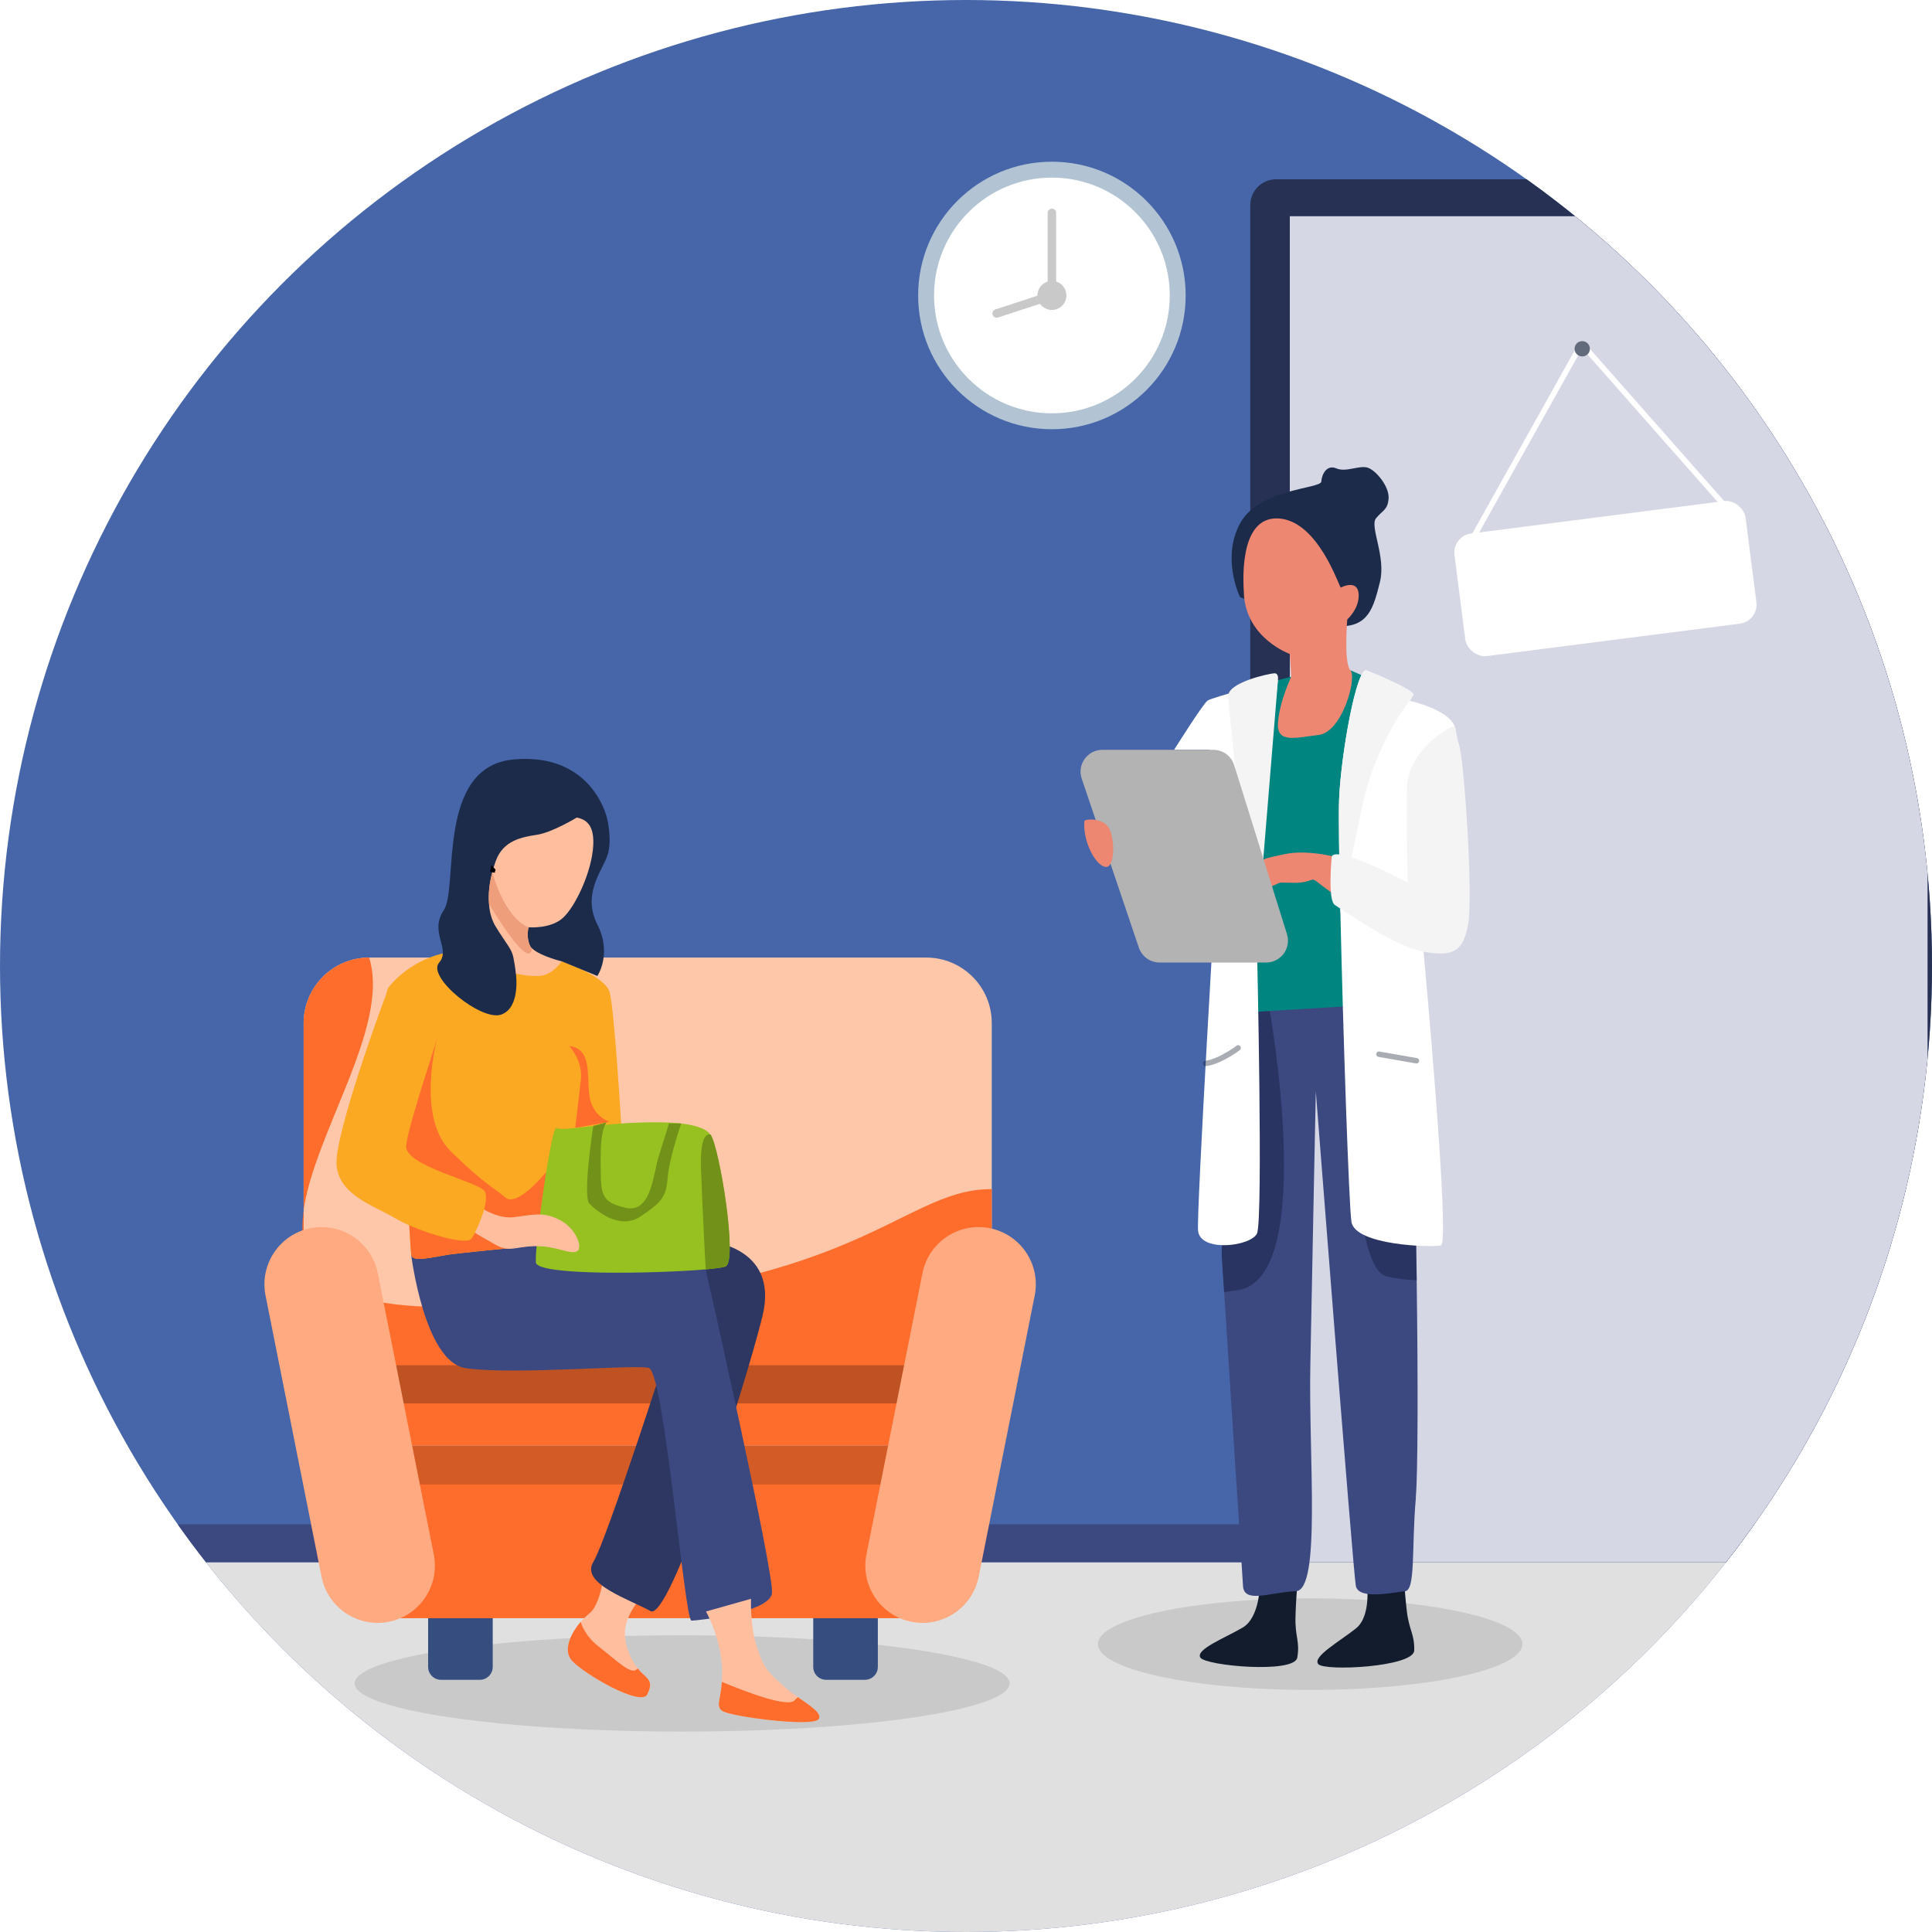 <?xml version="1.0" encoding="UTF-8"?>
<svg preserveAspectRatio="xMidYMid slice" width="200px" height="200px" xmlns="http://www.w3.org/2000/svg" xmlns:xlink="http://www.w3.org/1999/xlink" id="Work" viewBox="0 0 300 300">
  <defs>
    <style>
      .cls-1 {
        fill: #ffc7a9;
      }

      .cls-2 {
        fill: #719119;
      }

      .cls-3 {
        fill: #354d7f;
      }

      .cls-4 {
        fill: #273154;
      }

      .cls-5 {
        fill: #bf5222;
      }

      .cls-6 {
        fill: #3c4981;
      }

      .cls-7 {
        fill: #616b7c;
      }

      .cls-8 {
        fill: #ff6d2d;
      }

      .cls-9 {
        fill: #c9c9c9;
      }

      .cls-10 {
        fill: #fff;
      }

      .cls-11 {
        fill: #b2c4d3;
      }

      .cls-12 {
        opacity: .68;
      }

      .cls-13 {
        fill: none;
      }

      .cls-14 {
        opacity: .49;
      }

      .cls-15 {
        fill: #e0e0e0;
      }

      .cls-16 {
        opacity: .36;
      }

      .cls-17 {
        fill: #fba922;
      }

      .cls-18 {
        fill: #4666a9;
      }

      .cls-19 {
        fill: #121c2d;
      }

      .cls-20 {
        fill: #d6d7e4;
      }

      .cls-21 {
        fill: #96c121;
      }

      .cls-22 {
        fill: #141e42;
      }

      .cls-23 {
        fill: #ed8772;
      }

      .cls-24 {
        fill: #f4f4f4;
      }

      .cls-25 {
        fill: #b3b3b3;
      }

      .cls-26 {
        fill: #1c2b49;
      }

      .cls-27 {
        fill: #ffaa80;
      }

      .cls-28 {
        fill: #008581;
      }

      .cls-29 {
        fill: #ef9e7b;
      }

      .cls-30 {
        fill: #ffbf9f;
      }

      .cls-31 {
        clip-path: url(#clippath);
      }

      .cls-32 {
        fill: #2d3761;
      }
    </style>
    <clipPath id="clippath">
      <circle class="cls-13" cx="150" cy="150" r="150"></circle>
    </clipPath>
  </defs>
  <g class="cls-31">
    <rect class="cls-18" x="-53.43" y="-56.55" width="399.85" height="361.74"></rect>
    <rect class="cls-6" x="-29.3" y="236.69" width="375.72" height="5.92"></rect>
    <rect class="cls-15" x="-29.3" y="242.61" width="375.72" height="62.58"></rect>
    <ellipse class="cls-9" cx="105.92" cy="261.4" rx="50.85" ry="7.48"></ellipse>
    <ellipse class="cls-9" cx="203.44" cy="255.3" rx="32.96" ry="7.11"></ellipse>
    <g>
      <path class="cls-4" d="M301.45,27.84h-103.3c-2.22,0-4.01,1.8-4.01,4.01v210.75h111.33V31.86c0-2.22-1.8-4.01-4.01-4.01Z"></path>
      <rect class="cls-20" x="200.28" y="33.58" width="99.03" height="209.03"></rect>
      <rect class="cls-10" x="218.5" y="69.36" width="35.8" height=".85" transform="translate(60.1 242.04) rotate(-60.78)"></rect>
      <rect class="cls-10" x="256.9" y="50" width=".85" height="33.32" transform="translate(20.27 186.92) rotate(-41.42)"></rect>
      <rect class="cls-10" x="226.5" y="80.26" width="45.57" height="19.19" rx="2.98" ry="2.98" transform="translate(-9.39 32.39) rotate(-7.3)"></rect>
      <circle class="cls-7" cx="245.69" cy="54.16" r="1.19"></circle>
    </g>
    <g>
      <path class="cls-26" d="M192.55,92.72s-2.94-6,0-11.44,12.55-5.37,12.62-6.5c.07-1.13.85-2.68,2.33-2.05s3.39-.44,4.73-.15c1.34.29,3.53,2.97,3.39,4.81-.14,1.84-.94,1.83-1.96,3.1-1.01,1.28,1.6,5.94.61,9.9-.99,3.96-1.77,6.99-6.39,6.85s-15.34-4.52-15.34-4.52Z"></path>
      <path class="cls-19" d="M195.64,245.74s.07,5.37-2.68,6.99c-2.76,1.62-7.35,3.39-6.57,4.66s14.62,2.54,15.05,0-.35-3.18-.28-6.22c.07-3.04.41-6.64.41-6.64l-5.92,1.2Z"></path>
      <path class="cls-19" d="M212.22,245.56s.82,5.31-1.67,7.3c-2.5,2-6.8,4.39-5.85,5.54.95,1.15,14.84.46,14.9-2.12.06-2.58-.8-3.1-1.15-6.12-.36-3.02-.53-6.63-.53-6.63l-5.69,2.02Z"></path>
      <path class="cls-6" d="M219.86,232.54c-.7,7.77,0,14.41-1.7,14.55-1.7.14-7.21,1.42-7.63-.85-.42-2.26-6.21-76.77-6.21-76.77,0,0-.58,28.13-.85,42.42-.29,14.29,1.7,35.06-2.27,35.2-3.95.14-8.05,1.98-8.19-.85-.12-2.34-2.12-32.69-2.93-45.59-.19-2.73-.32-4.68-.36-5.43-.24-4.22,3.42-38,3.42-38,0,0,1.58-.37,3.93-.83,3.41-.66,8.46-1.53,12.77-1.7,4.19-.2,7.7.25,8.31,2.1.93,2.8,1.56,23.04,1.83,42,.22,15.55.19,30.23-.14,33.74Z"></path>
      <g class="cls-14">
        <path class="cls-22" d="M192.17,200.34c-.75.1-1.44.2-2.09.31-.19-2.73-.32-4.68-.36-5.43-.24-4.22,3.42-38,3.42-38,0,0,1.58-.37,3.93-.83,0,0,7.66,42.27-4.92,43.95Z"></path>
      </g>
      <g class="cls-14">
        <path class="cls-22" d="M220,198.8c-1.41-.05-2.97-.22-4.65-.59-5.87-1.29-5.29-33.15-5.49-43.51,4.19-.2,7.7.25,8.31,2.1.93,2.8,1.56,23.04,1.83,42Z"></path>
      </g>
      <path class="cls-28" d="M198.43,105.61l2.08-.53s-1.06,6.5,1.34,7.21c2.4.71,4.66-2.61,6.04-4.52,1.38-1.91,1.8-3.69,1.8-3.69l1.7.74-1.77,51.41-16.46.99,5.26-51.61Z"></path>
      <path class="cls-10" d="M195.18,146.94s.99,42.6,0,44.61c-.99,2.01-8.94,2.97-9.15-.53-.21-3.5,2.76-53.4,3.18-60.56.42-7.16-1.38-14.04-1.38-14.04h-5.51s4.45-7.1,5.19-7.63c.74-.53,10.91-3.18,10.91-3.18,0,0-3.41,33.7-3.25,41.33Z"></path>
      <path class="cls-24" d="M198.43,105.61s.21-1.11-.58-1.06c-.79.05-7.42,1.43-7.15,3.71.26,2.28,1.54,17.27,2.65,22.52,1.11,5.25,1.86,14.2,1.86,14.2l3.23-39.37Z"></path>
      <path class="cls-10" d="M221.05,147.79s4.19,45.24,2.7,45.59c-1.48.36-13.34,0-13.9-3.66-.39-2.53-1.29-29.13-1.71-47.86v-.02c-.2-8.53-.29-15.43-.2-17.68.29-7.21,2.76-20.63,4.24-20.06,1.49.56,7.63,3.17,7.27,3.81-.36.63-.56.92-.56.92,0,0,6.41,1.34,7.09,4.29.7,2.95-4.92,34.67-4.92,34.67Z"></path>
      <path class="cls-24" d="M219.44,107.92c-.36.63-.56.92-.56.92,0,0-5.19,6.32-7.31,16.18-2.05,9.56-3.36,16.43-3.44,16.84-.2-8.53-.29-15.43-.2-17.68.29-7.21,2.76-20.63,4.24-20.06,1.49.56,7.63,3.17,7.27,3.81Z"></path>
      <path class="cls-23" d="M206.8,132.94s-4.08-1.02-7.35-.3-4.03.64-4.24,2.68c-.21,2.05.59,3.03,2.31,2.29,1.72-.74.55-.53,3.47-.53s2.49-.99,3.55-.14c1.06.85,2.83,2.12,2.83,2.12l-.57-6.13Z"></path>
      <path class="cls-24" d="M206.8,132.94s-.69,6.85.48,7.59,9.27,6.46,13.78,7.26c4.5.79,6.2.05,6.94-4.45.74-4.5-.64-25.54-1.48-27.87-.85-2.33.21-3.55-2.6-1.7-2.81,1.85-5.35,4.87-5.46,8.74-.11,3.87.11,14.52.11,14.52,0,0-10.7-5.7-11.76-4.09Z"></path>
      <g class="cls-16">
        <path class="cls-19" d="M219.94,165.13s-.05,0-.07,0l-5.83-1.02c-.23-.04-.39-.26-.34-.49.04-.23.25-.39.49-.34l5.83,1.02c.23.04.39.26.34.49-.04.21-.22.35-.42.35Z"></path>
      </g>
      <g class="cls-16">
        <path class="cls-19" d="M187.21,165.55c-.23,0-.42-.18-.42-.41,0-.23.17-.43.41-.44h0s.95-.06,2.52-.89c1.61-.86,2.24-1.4,2.25-1.41.17-.16.44-.14.6.04.15.18.14.44-.04.6-.03.02-.69.61-2.41,1.52-1.76.93-2.84.98-2.88.99h-.02Z"></path>
      </g>
      <path class="cls-23" d="M193.16,92.23c-.06-1.16-1.01-12.01,5.29-11.73,6.3.28,9.55,10.88,9.76,10.74.21-.14,2.61-1.27,2.76.99s-1.77,3.96-1.77,3.96c0,0-.57,6.76.49,7.9,1.06,1.14-1.27,9.62-4.95,10.04-3.67.42-6.52,1.34-6.3-1.91.22-3.25,2.06-7.14,2.06-7.14l-.21-3.53s-6.78-2.4-7.14-9.33Z"></path>
      <path class="cls-25" d="M199.84,145.05l-8.2-26.24c-.44-1.42-1.75-2.38-3.24-2.38h-17.22c-2.32,0-3.96,2.28-3.21,4.48l8.87,26.24c.47,1.38,1.76,2.31,3.21,2.31h16.55c2.29,0,3.92-2.22,3.24-4.4Z"></path>
      <path class="cls-23" d="M168.38,127.5c.03-.35,2.97-.58,3.87,1.17.9,1.75.9,6.31-.69,5.93-1.59-.37-3.44-4.13-3.18-7.1Z"></path>
    </g>
    <g>
      <path class="cls-3" d="M66.48,247.32h10.03v11.52c0,1.1-.9,2-2,2h-6.03c-1.1,0-2-.9-2-2v-11.52h0Z"></path>
      <path class="cls-3" d="M126.28,247.32h10.03v11.52c0,1.1-.9,2-2,2h-6.03c-1.1,0-2-.9-2-2v-11.52h0Z"></path>
      <rect class="cls-8" x="59.72" y="224.45" width="82.97" height="26.82"></rect>
      <g class="cls-12">
        <rect class="cls-5" x="58.08" y="224.45" width="83.62" height="6.05"></rect>
      </g>
      <path class="cls-1" d="M143.83,148.69H57.32c-5.61,0-10.17,4.56-10.17,10.17v65.58h106.85v-65.58c0-5.61-4.56-10.17-10.17-10.17Z"></path>
      <path class="cls-8" d="M57.32,148.69c-5.61,0-10.17,4.56-10.17,10.17v65.58h106.85v-39.79c-14.99-.1-21.13,18.29-85.2,18.29-44.88,0-5.75-36.06-11.48-54.26Z"></path>
      <rect class="cls-5" x="58.08" y="211.99" width="84.61" height="5.93"></rect>
      <g>
        <path class="cls-27" d="M153.69,190.71c-4.81-.96-9.49,2.17-10.45,6.98l-8.7,43.69c-.96,4.81,2.17,9.49,6.98,10.45,4.81.96,9.49-2.17,10.45-6.98l8.7-43.69c.96-4.81-2.17-9.49-6.98-10.45Z"></path>
        <path class="cls-27" d="M58.66,197.69c-.96-4.81-5.64-7.93-10.45-6.98-4.81.96-7.93,5.64-6.98,10.45l8.7,43.69c.96,4.81,5.64,7.94,10.45,6.98,4.81-.96,7.93-5.64,6.98-10.45l-8.7-43.69Z"></path>
      </g>
    </g>
    <g>
      <path class="cls-30" d="M100.51,263.1c-.98,1.98-9.88-3.19-11.72-5.26-1.42-1.61-.14-4.22,1.37-5.99.44-.51.9-.95,1.31-1.27,1.83-1.41,2.32-6.27,2.32-6.27l5.6,3.95s-2.12,2.32-2.34,4.95c-.17,2.24.93,4.53,1.97,5.85.19.22.36.42.51.58,1.14,1.12,1.98,1.48.98,3.46Z"></path>
      <path class="cls-8" d="M100.51,263.1c-.98,1.98-9.88-3.19-11.72-5.26-1.42-1.61-.14-4.22,1.37-5.99.42,1.24,1.24,2.59,2.71,3.75,3.17,2.46,5.27,4.7,6.14,3.46.19.22.36.42.51.58,1.14,1.12,1.98,1.48.98,3.46Z"></path>
      <path class="cls-32" d="M109.35,192.65s11.8.51,9.04,11.74-14.41,47.47-17.38,45.78c-2.97-1.7-10.99-4.24-8.88-7.63,2.1-3.39,12.28-35.18,12.28-35.18l4.95-14.71Z"></path>
      <path class="cls-6" d="M63.85,194.85s2.04,16.63,8.44,17.59c7.44,1.12,27.18-.66,28.51,0,2.38,1.19,5.51,39.21,6.57,39.21s12.08-1.27,12.5-4.24c.42-2.97-10.29-50.31-10.29-50.31l-19.63-4.41-26.09,2.16Z"></path>
      <path class="cls-17" d="M96.46,191.78c-.73.32-6.7.95-12.85,1.58-6.34.64-12.89,1.27-14.17,1.49-2.54.42-5.43,1.17-5.58,0-.14-1.17-.58-9.33-.58-9.33,0,0-1.39-8.16-2.41-16.28-.93-7.49-1.54-14.97-.44-16.04,0,0,2.87-3.85,8.32-5.15,5.44-1.32,18.48,1.22,18.48,1.22,0,0,6.68,2.24,7.43,4.78.73,2.54,1.8,20.55,1.8,20.55,0,0,1.48,16.53,0,17.18Z"></path>
      <path class="cls-26" d="M94.23,126.96s-2.23-10.1-14.41-9.04c-12.19,1.06-8.58,19.92-10.91,23.42-2.33,3.5,1.17,5.93-.74,8.16-1.91,2.23,6.57,9.11,9.64,8.05,3.07-1.06,2.3-6.36,2.3-6.36l7.14-1.91,5.51,2.27s2.32-3.42,0-7.99c-2.32-4.58.53-8.05,1.48-10.49.95-2.44,0-6.11,0-6.11Z"></path>
      <path class="cls-30" d="M92.03,132.19c-.42,3.61-2.68,8.55-4.59,10.31-1.9,1.78-5.36,1.49-5.36,1.49,0,0-.42,1.41.2,2.83.08.19.22.36.41.51,1.27,1.15,4.54,1.95,4.54,1.95,0,0-1.34,1.92-3.03,2.2-1.7.27-4.1-.29-4.1-.29,0,0-.07-.92-.36-2.41-.27-1.48-.98-1.97-2.75-4.87-.64-1.03-.97-2.26-1.05-3.51-.15-1.64.08-3.39.51-4.98.02-.1.05-.19.07-.29.15-.51.31-1,.47-1.46,1.14-3.12,3.95-3.68,6.36-4.04,2.41-.36,6.21-2.68,6.21-2.68,1.85.36,2.9,1.63,2.48,5.22Z"></path>
      <path d="M76.81,135.53l-.54-.13h0s0,0,0,0l-.18-.04c.01-.06.03-.12.04-.18,0-.03.02-.07.03-.11l.13-.73.66.69-.13.5Z"></path>
      <path class="cls-29" d="M82.69,147.33c-.08.24-.19.42-.32.58-.9,1.03-3.98-3.54-6.43-7.49-.15-1.64.08-3.39.51-4.98,0,0,1.75,6.93,5.63,8.56,0,0-.42,1.41.2,2.83.08.19.22.36.41.51Z"></path>
      <path class="cls-8" d="M88.4,162.42s2.12,2.33,1.8,5.19c-.32,2.86-.88,7.52-.88,7.52l5.34-.95s-2.65-.74-3.13-4.03.48-7.21-3.13-7.74Z"></path>
      <path class="cls-8" d="M84.83,181.97l-1.22,11.39c-6.34.64-12.89,1.27-14.17,1.49-2.54.42-5.43,1.17-5.58,0-.14-1.17-.58-9.33-.58-9.33,0,0-1.39-8.16-2.41-16.28,1.54-4.68,3.85-7.92,7.02-8.1,0,0-3.32,12.31,2.07,17.6,5.41,5.29,6.65,5.6,8.51,7.21,1.88,1.59,6.36-3.98,6.36-3.98Z"></path>
      <path class="cls-21" d="M112.67,196.65c-.34.15-1.46.31-3.09.46-7.61.66-26.2,1.03-26.37-1.08-.22-2.59,2.42-21.19,3.17-20.87.75.31,2.93,0,2.93,0,0,0,6.07-.75,10-.85,3.9-.12,9.6-.12,11,1.88l.02.02s.02,0,.02.02c1.37,2.09,4.22,19.58,2.31,20.43Z"></path>
      <path class="cls-2" d="M92.13,174.83s-1.71,10.91-.6,12.07,4.72,4.13,7.89,2.01c3.18-2.12,4.03-2.97,4.24-5.93.21-2.97,2.11-8.53,2.11-8.53h-1.9s-.74,2.49-1.59,5.14c-.85,2.65-1.12,8.9-5.17,7.95s-3.81-2.23-3.84-7.52c-.03-5.3.99-5.76.99-5.76l-2.13.57Z"></path>
      <path class="cls-2" d="M112.67,196.65c-.34.15-1.46.31-3.09.46,0,0-.53-9.56-.73-15.72-.19-5.78,1.31-5.27,1.48-5.21l.02.02s.02,0,.02.02c1.37,2.09,4.22,19.58,2.31,20.43Z"></path>
      <path class="cls-30" d="M73.35,186.62s3.34,2.76,6.41,2.39c3.07-.37,4.45-.9,7.05.37s3.81,4.4,2.76,4.93-3.1-.82-6.29-.81c-3.19.01-4.05,1-6.16-.13-2.12-1.13-4.82-2.84-4.82-2.84l1.06-3.9Z"></path>
      <path class="cls-17" d="M73.25,192.31c-.85,1.27-8.8-1.27-11.97-3.19-3.19-1.9-8.58-3.49-9.02-8.16-.41-4.66,7.43-26.06,8.17-27.76,0-.02.02-.03.03-.05,5.75-4.24,7.75,6.63,7.43,7.99-.39,1.59-4.49,13.56-4.82,16.75s11.34,5.61,12.19,7.1c.85,1.48-1.17,6.04-2.02,7.31Z"></path>
      <path class="cls-30" d="M127.08,266.98c-.98,1.2-13.78-.42-14.97-1.34-.97-.73-.2-1.7-.02-4.48.05-.68.07-1.46.02-2.37-.29-4.66-2.48-8.56-2.48-8.56l6.99-1.97s-.2,4.24,1,7.77c1.19,3.54,2.05,3.88,4.15,5.87.61.56,1.37,1.12,2.14,1.64,1.93,1.36,3.88,2.58,3.17,3.44Z"></path>
      <path class="cls-8" d="M127.08,266.98c-.98,1.2-13.78-.42-14.97-1.34-.97-.73-.2-1.7-.02-4.48,3.95,1.64,10.31,4.05,11.31,2.85.14-.17.31-.32.51-.47,1.93,1.36,3.88,2.58,3.17,3.44Z"></path>
    </g>
    <g>
      <circle class="cls-11" cx="163.34" cy="45.88" r="20.77"></circle>
      <circle class="cls-10" cx="163.34" cy="45.88" r="18.3"></circle>
      <circle class="cls-9" cx="163.34" cy="45.88" r="2.25"></circle>
      <path class="cls-9" d="M163.34,46.54c-.36,0-.66-.29-.66-.66v-12.82c0-.36.29-.66.66-.66s.66.29.66.66v12.82c0,.36-.29.66-.66.66Z"></path>
      <path class="cls-9" d="M154.75,49.33c-.28,0-.53-.18-.62-.45-.11-.34.08-.71.42-.83l8.58-2.79c.34-.11.72.08.83.42.11.34-.08.71-.42.83l-8.58,2.79c-.07.02-.14.03-.2.03Z"></path>
    </g>
  </g>
</svg>
